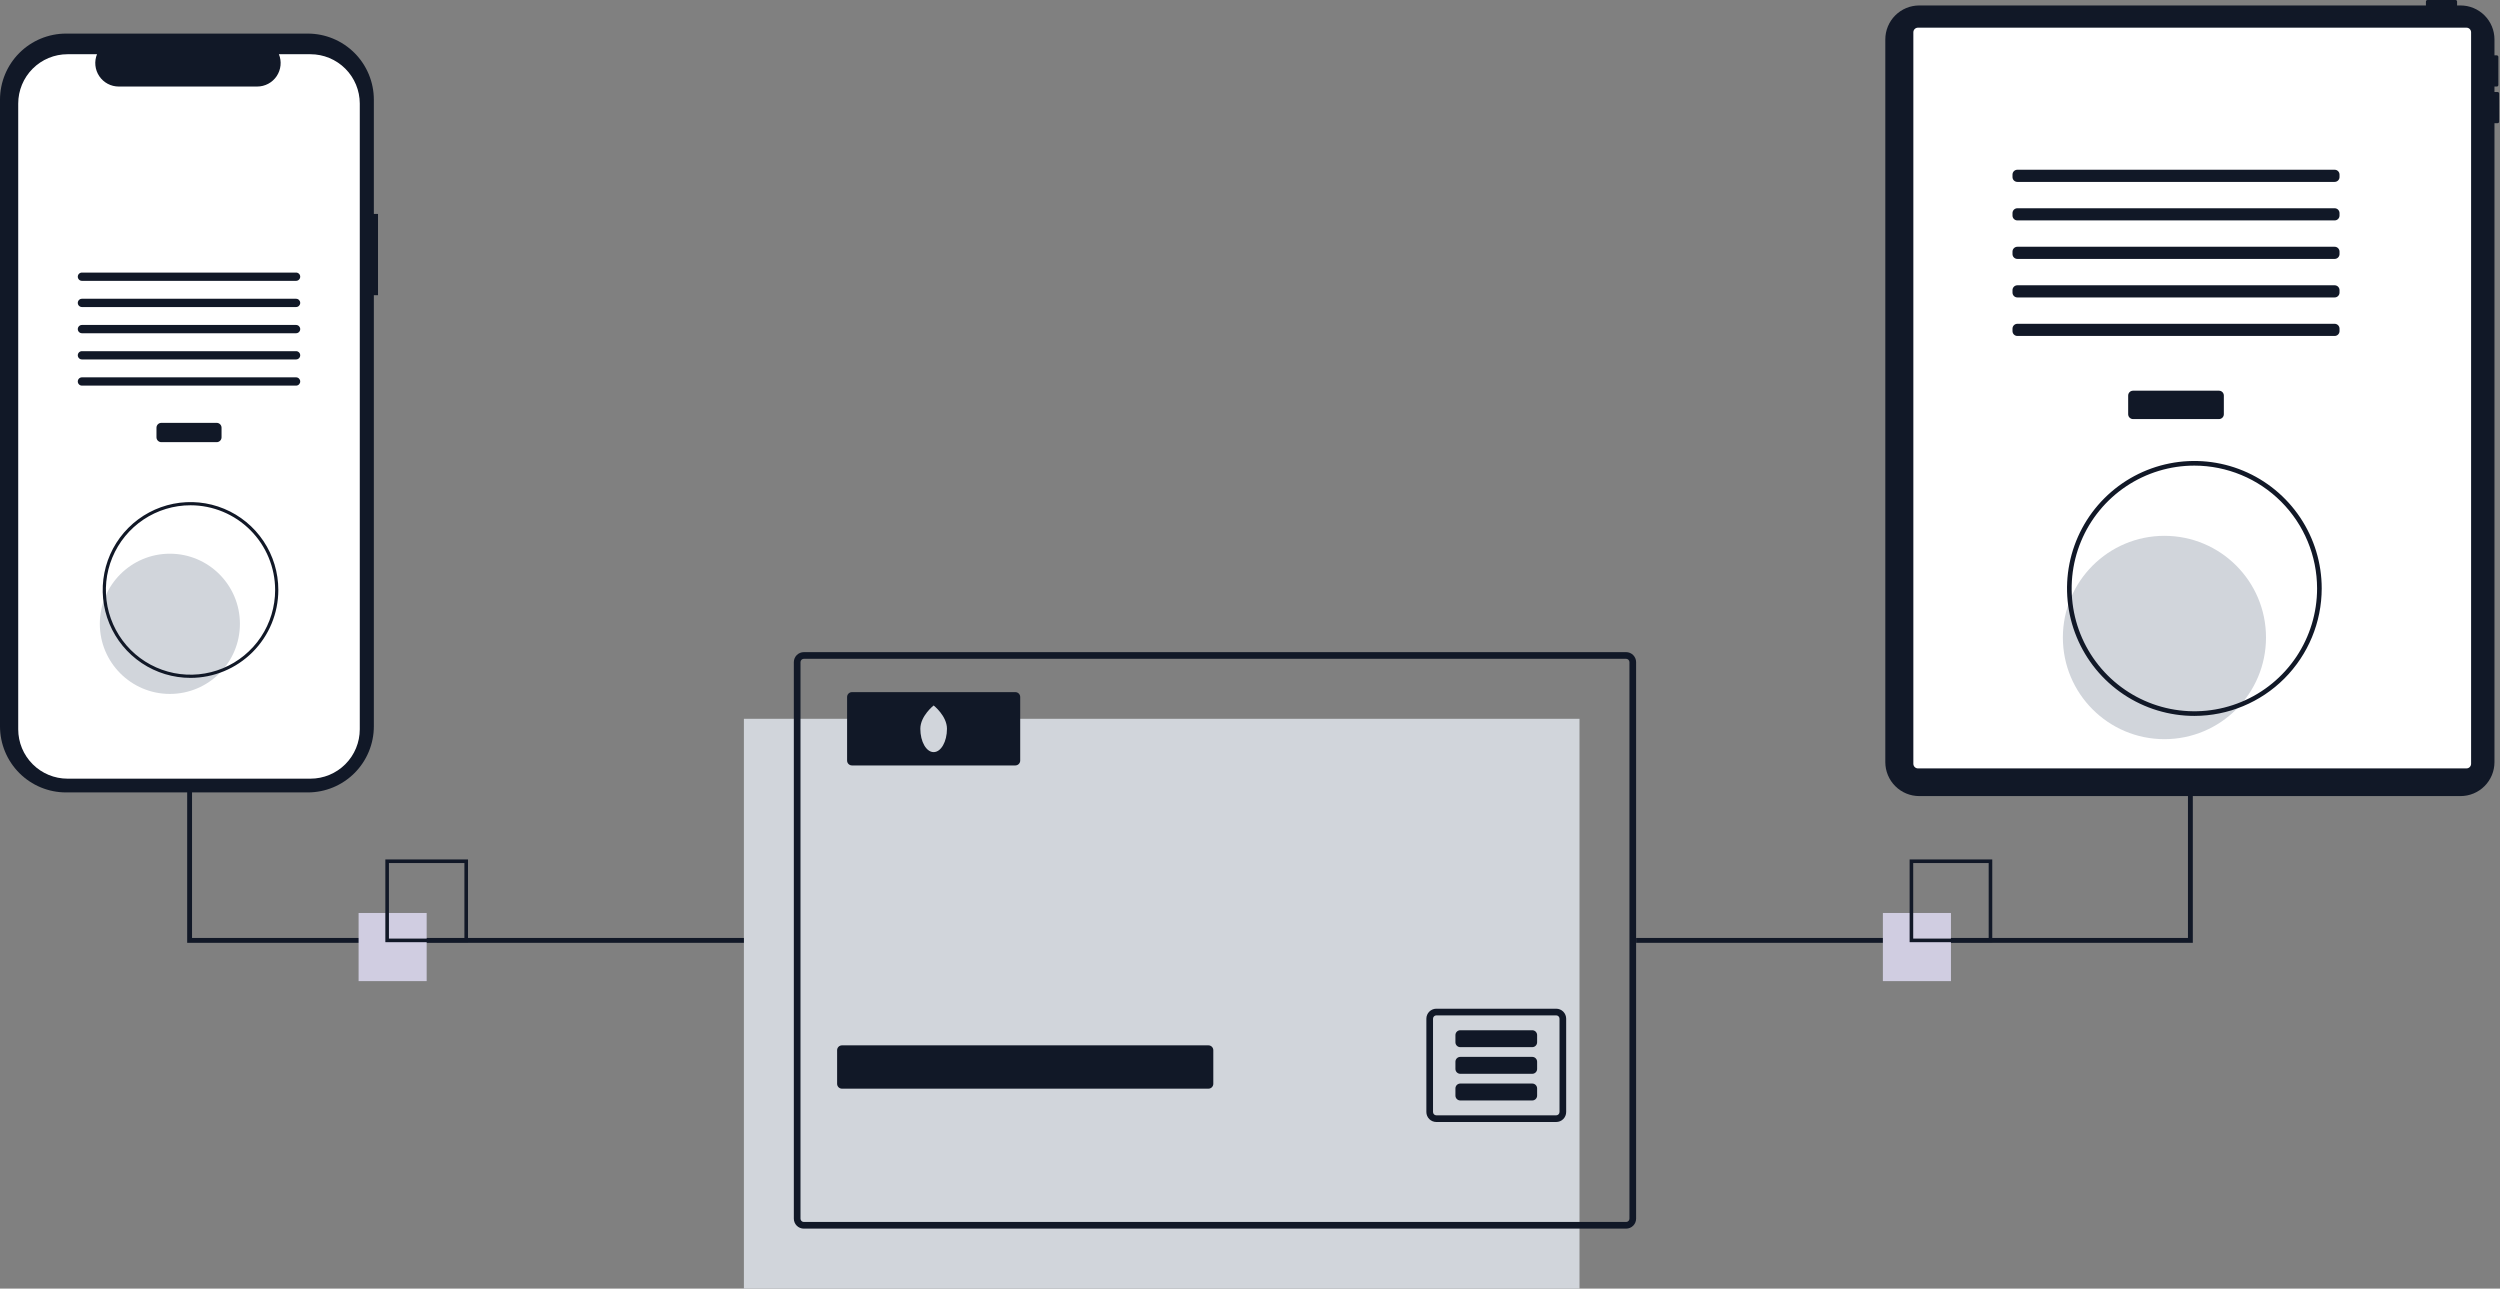<?xml version="1.0" encoding="UTF-8"?> <svg xmlns="http://www.w3.org/2000/svg" width="615" height="317" viewBox="0 0 615 317" fill="none"><rect x="0" y="0" width="615" height="317" fill="#808080" stroke="none"/><path d="M388.559 176.822H182.998V317H388.559V176.822Z" fill="#D1D5DB"></path><path d="M400.024 160.426H197.741C197.09 160.427 196.465 160.686 196.004 161.147C195.543 161.609 195.284 162.234 195.283 162.886V299.783C195.283 300.106 195.347 300.426 195.47 300.725C195.594 301.023 195.775 301.295 196.003 301.523C196.231 301.751 196.502 301.933 196.801 302.056C197.099 302.18 197.418 302.244 197.741 302.244H400.024C400.347 302.244 400.667 302.18 400.965 302.056C401.263 301.933 401.534 301.751 401.763 301.523C401.991 301.294 402.172 301.023 402.295 300.725C402.419 300.426 402.482 300.106 402.482 299.783V162.886C402.481 162.234 402.222 161.609 401.761 161.147C401.301 160.686 400.676 160.427 400.024 160.426ZM400.844 299.783C400.844 299.891 400.823 299.998 400.782 300.097C400.741 300.197 400.681 300.288 400.605 300.364C400.528 300.44 400.438 300.501 400.338 300.542C400.239 300.583 400.132 300.604 400.024 300.603H197.741C197.634 300.604 197.527 300.583 197.427 300.542C197.328 300.501 197.237 300.44 197.161 300.364C197.085 300.288 197.025 300.197 196.984 300.097C196.942 299.998 196.922 299.891 196.922 299.783V162.886C196.922 162.669 197.009 162.46 197.162 162.307C197.316 162.153 197.524 162.066 197.741 162.066H400.024C400.242 162.066 400.45 162.153 400.603 162.307C400.757 162.46 400.843 162.669 400.844 162.886V299.783Z" fill="#111827"></path><path d="M297.277 257.156H207.126C206.465 257.156 205.93 257.692 205.93 258.353V266.616C205.93 267.277 206.465 267.813 207.126 267.813H297.277C297.937 267.813 298.473 267.277 298.473 266.616V258.353C298.473 257.692 297.937 257.156 297.277 257.156Z" fill="#111827"></path><path d="M382.82 248.141H353.343C353.02 248.141 352.7 248.204 352.402 248.328C352.104 248.452 351.833 248.633 351.605 248.861C351.376 249.09 351.195 249.361 351.072 249.659C350.948 249.958 350.885 250.278 350.885 250.601V273.552C350.885 273.875 350.948 274.195 351.072 274.493C351.195 274.792 351.376 275.063 351.605 275.292C351.833 275.52 352.104 275.701 352.402 275.825C352.7 275.948 353.02 276.012 353.343 276.012H382.82C383.143 276.012 383.463 275.948 383.761 275.825C384.059 275.701 384.33 275.52 384.559 275.292C384.787 275.063 384.968 274.792 385.091 274.493C385.215 274.195 385.278 273.875 385.278 273.552V250.601C385.278 250.278 385.215 249.958 385.091 249.659C384.968 249.361 384.787 249.09 384.559 248.861C384.33 248.633 384.059 248.452 383.761 248.328C383.463 248.204 383.143 248.141 382.82 248.141ZM383.64 273.552C383.639 273.769 383.553 273.978 383.399 274.131C383.246 274.285 383.038 274.372 382.82 274.372H353.343C353.126 274.372 352.917 274.285 352.764 274.131C352.61 273.978 352.524 273.769 352.523 273.552V250.601C352.523 250.493 352.544 250.386 352.585 250.287C352.626 250.187 352.686 250.097 352.763 250.02C352.839 249.944 352.929 249.884 353.029 249.843C353.128 249.801 353.235 249.78 353.343 249.781H382.82C382.928 249.78 383.035 249.801 383.134 249.843C383.234 249.884 383.324 249.944 383.401 250.02C383.477 250.097 383.537 250.187 383.578 250.287C383.619 250.386 383.64 250.493 383.64 250.601V273.552Z" fill="#111827"></path><path d="M376.935 253.438H359.231C358.571 253.438 358.035 253.974 358.035 254.635V256.402C358.035 257.063 358.571 257.599 359.231 257.599H376.935C377.596 257.599 378.131 257.063 378.131 256.402V254.635C378.131 253.974 377.596 253.438 376.935 253.438Z" fill="#111827"></path><path d="M376.935 259.994H359.231C358.571 259.994 358.035 260.53 358.035 261.191V262.959C358.035 263.62 358.571 264.156 359.231 264.156H376.935C377.596 264.156 378.131 263.62 378.131 262.959V261.191C378.131 260.53 377.596 259.994 376.935 259.994Z" fill="#111827"></path><path d="M376.935 266.553H359.231C358.571 266.553 358.035 267.089 358.035 267.75V269.517C358.035 270.179 358.571 270.715 359.231 270.715H376.935C377.596 270.715 378.131 270.179 378.131 269.517V267.75C378.131 267.089 377.596 266.553 376.935 266.553Z" fill="#111827"></path><path d="M249.775 170.264H209.581C208.92 170.264 208.385 170.8 208.385 171.461V187.101C208.385 187.762 208.92 188.298 209.581 188.298H249.775C250.436 188.298 250.971 187.762 250.971 187.101V171.461C250.971 170.8 250.436 170.264 249.775 170.264Z" fill="#111827"></path><path d="M232.954 179.283C232.954 182.452 231.487 185.021 229.678 185.021C227.869 185.021 226.402 182.452 226.402 179.283C226.402 176.114 229.678 173.545 229.678 173.545C229.678 173.545 232.954 176.114 232.954 179.283Z" fill="#D1D5DB"></path><path d="M539.433 96.879H538.237V230.737H402.48V231.935H539.433V96.879Z" fill="#111827"></path><path d="M182.998 231.935H46.045V96.879H47.241V230.737H182.998V231.935Z" fill="#111827"></path><path d="M614.405 22.633H613.639V21.291H614.214C614.315 21.291 614.413 21.25 614.485 21.178C614.557 21.106 614.597 21.009 614.597 20.907V14.002C614.597 13.9 614.557 13.803 614.485 13.731C614.413 13.659 614.315 13.618 614.214 13.618H613.639V9.697C613.639 8.6 613.423 7.513 613.004 6.5C612.584 5.486 611.969 4.565 611.194 3.79C610.419 3.014 609.499 2.398 608.486 1.979C607.474 1.559 606.389 1.343 605.292 1.343H604.441V0.384C604.441 0.282 604.4 0.184 604.328 0.112C604.257 0.04 604.159 1.58758e-06 604.057 0H597.159C597.057 1.58758e-06 596.96 0.04 596.888 0.112C596.816 0.184 596.776 0.282 596.776 0.384V1.343H472.133C471.037 1.343 469.952 1.559 468.939 1.979C467.927 2.398 467.007 3.014 466.232 3.79C465.457 4.565 464.842 5.486 464.422 6.5C464.003 7.513 463.787 8.6 463.787 9.697V187.482C463.787 188.579 464.003 189.665 464.422 190.679C464.842 191.693 465.457 192.613 466.232 193.389C467.007 194.165 467.927 194.78 468.939 195.2C469.952 195.62 471.037 195.836 472.133 195.836H605.292C606.389 195.836 607.474 195.62 608.486 195.2C609.499 194.78 610.419 194.165 611.194 193.389C611.969 192.613 612.584 191.693 613.004 190.679C613.423 189.665 613.639 188.579 613.639 187.482V30.306H614.405C614.507 30.306 614.604 30.265 614.676 30.193C614.748 30.121 614.789 30.024 614.789 29.922V23.017C614.789 22.967 614.779 22.917 614.759 22.87C614.74 22.824 614.712 22.781 614.676 22.746C614.641 22.71 614.598 22.682 614.552 22.663C614.505 22.643 614.456 22.633 614.405 22.633Z" fill="#111827"></path><path d="M606.75 6.807H471.823C471.194 6.807 470.684 7.317 470.684 7.947V187.888C470.684 188.518 471.194 189.028 471.823 189.028H606.75C607.379 189.028 607.889 188.518 607.889 187.888V7.947C607.889 7.317 607.379 6.807 606.75 6.807Z" fill="white"></path><path d="M545.87 96.111H524.725C524.065 96.111 523.529 96.647 523.529 97.309V101.896C523.529 102.557 524.065 103.093 524.725 103.093H545.87C546.531 103.093 547.066 102.557 547.066 101.896V97.309C547.066 96.647 546.531 96.111 545.87 96.111Z" fill="#111827"></path><path d="M574.326 41.756H496.27C495.61 41.756 495.074 42.292 495.074 42.953V43.551C495.074 44.212 495.61 44.748 496.27 44.748H574.326C574.986 44.748 575.522 44.212 575.522 43.551V42.953C575.522 42.292 574.986 41.756 574.326 41.756Z" fill="#111827"></path><path d="M574.326 51.23H496.27C495.61 51.23 495.074 51.767 495.074 52.428V53.025C495.074 53.687 495.61 54.223 496.27 54.223H574.326C574.986 54.223 575.522 53.687 575.522 53.025V52.428C575.522 51.767 574.986 51.23 574.326 51.23Z" fill="#111827"></path><path d="M574.326 60.703H496.27C495.61 60.703 495.074 61.239 495.074 61.9V62.498C495.074 63.159 495.61 63.695 496.27 63.695H574.326C574.986 63.695 575.522 63.159 575.522 62.498V61.9C575.522 61.239 574.986 60.703 574.326 60.703Z" fill="#111827"></path><path d="M574.326 70.18H496.27C495.61 70.18 495.074 70.716 495.074 71.377V71.975C495.074 72.636 495.61 73.172 496.27 73.172H574.326C574.986 73.172 575.522 72.636 575.522 71.975V71.377C575.522 70.716 574.986 70.18 574.326 70.18Z" fill="#111827"></path><path d="M574.326 79.654H496.27C495.61 79.654 495.074 80.19 495.074 80.852V81.449C495.074 82.11 495.61 82.646 496.27 82.646H574.326C574.986 82.646 575.522 82.11 575.522 81.449V80.852C575.522 80.19 574.986 79.654 574.326 79.654Z" fill="#111827"></path><path d="M532.451 181.834C546.251 181.834 557.437 170.637 557.437 156.824C557.437 143.012 546.251 131.814 532.451 131.814C518.652 131.814 507.465 143.012 507.465 156.824C507.465 170.637 518.652 181.834 532.451 181.834Z" fill="#D1D5DB"></path><path d="M539.815 176.114C533.619 176.114 527.563 174.275 522.411 170.829C517.259 167.384 513.244 162.486 510.873 156.757C508.502 151.027 507.881 144.722 509.09 138.64C510.299 132.557 513.283 126.97 517.664 122.585C522.045 118.199 527.627 115.213 533.704 114.003C539.78 112.793 546.079 113.414 551.803 115.787C557.528 118.161 562.42 122.18 565.862 127.336C569.305 132.493 571.142 138.555 571.142 144.757C571.133 153.07 567.829 161.041 561.956 166.919C556.083 172.798 548.121 176.104 539.815 176.114ZM539.815 114.541C533.845 114.541 528.008 116.313 523.044 119.633C518.079 122.953 514.21 127.672 511.925 133.194C509.641 138.715 509.043 144.791 510.208 150.652C511.372 156.513 514.247 161.897 518.469 166.123C522.691 170.349 528.07 173.227 533.926 174.393C539.782 175.559 545.851 174.96 551.367 172.673C556.884 170.386 561.598 166.513 564.915 161.544C568.232 156.575 570.003 150.733 570.003 144.757C569.994 136.746 566.81 129.065 561.151 123.401C555.492 117.736 547.819 114.55 539.815 114.541Z" fill="#111827"></path><path d="M92.992 52.624H91.967V24.526C91.967 22.39 91.546 20.276 90.73 18.303C89.913 16.33 88.717 14.537 87.208 13.027C85.7 11.517 83.908 10.319 81.937 9.502C79.966 8.684 77.853 8.264 75.72 8.264H16.247C14.113 8.264 12.001 8.684 10.03 9.502C8.058 10.319 6.267 11.517 4.759 13.027C3.25 14.537 2.053 16.33 1.237 18.303C0.42 20.276 -2.3561e-06 22.39 0 24.526V178.674C-2.35611e-06 180.809 0.42 182.924 1.237 184.897C2.053 186.87 3.25 188.663 4.759 190.173C6.267 191.683 8.058 192.881 10.03 193.698C12.001 194.515 14.113 194.936 16.247 194.936H75.72C77.853 194.936 79.966 194.515 81.937 193.698C83.908 192.881 85.7 191.683 87.208 190.173C88.717 188.663 89.914 186.87 90.73 184.897C91.546 182.924 91.967 180.809 91.967 178.674V72.625H92.992V52.624Z" fill="#111827"></path><path d="M88.505 25.483V179.405C88.505 182.626 87.228 185.716 84.953 187.994C82.677 190.272 79.592 191.552 76.374 191.552H16.614C13.396 191.552 10.31 190.272 8.035 187.994C5.76 185.716 4.482 182.626 4.482 179.405V25.483C4.483 22.262 5.761 19.174 8.036 16.897C10.311 14.62 13.396 13.34 16.614 13.34H23.864C23.507 14.216 23.371 15.166 23.468 16.107C23.564 17.049 23.891 17.951 24.418 18.736C24.945 19.522 25.657 20.165 26.491 20.61C27.326 21.054 28.256 21.287 29.201 21.287H63.273C64.218 21.287 65.149 21.054 65.983 20.61C66.817 20.165 67.529 19.522 68.057 18.736C68.584 17.951 68.91 17.049 69.007 16.107C69.104 15.166 68.968 14.216 68.611 13.34H76.374C79.591 13.34 82.676 14.62 84.951 16.897C87.226 19.174 88.504 22.262 88.505 25.483Z" fill="white"></path><path d="M53.305 104.023H39.688C39.028 104.023 38.492 104.559 38.492 105.221V107.575C38.492 108.236 39.028 108.772 39.688 108.772H53.305C53.965 108.772 54.501 108.236 54.501 107.575V105.221C54.501 104.559 53.965 104.023 53.305 104.023Z" fill="#111827"></path><path d="M72.837 67.053H20.153C19.592 67.053 19.137 67.508 19.137 68.07C19.137 68.632 19.592 69.088 20.153 69.088H72.837C73.398 69.088 73.853 68.632 73.853 68.07C73.853 67.508 73.398 67.053 72.837 67.053Z" fill="#111827"></path><path d="M72.837 73.496H20.153C19.592 73.496 19.137 73.952 19.137 74.514C19.137 75.076 19.592 75.531 20.153 75.531H72.837C73.398 75.531 73.853 75.076 73.853 74.514C73.853 73.952 73.398 73.496 72.837 73.496Z" fill="#111827"></path><path d="M72.837 79.941H20.153C19.592 79.941 19.137 80.397 19.137 80.959C19.137 81.521 19.592 81.977 20.153 81.977H72.837C73.398 81.977 73.853 81.521 73.853 80.959C73.853 80.397 73.398 79.941 72.837 79.941Z" fill="#111827"></path><path d="M72.837 86.387H20.153C19.592 86.387 19.137 86.842 19.137 87.404C19.137 87.966 19.592 88.422 20.153 88.422H72.837C73.398 88.422 73.853 87.966 73.853 87.404C73.853 86.842 73.398 86.387 72.837 86.387Z" fill="#111827"></path><path d="M72.837 92.828H20.153C19.592 92.828 19.137 93.284 19.137 93.846C19.137 94.408 19.592 94.863 20.153 94.863H72.837C73.398 94.863 73.853 94.408 73.853 93.846C73.853 93.284 73.398 92.828 72.837 92.828Z" fill="#111827"></path><path d="M41.788 170.707C51.305 170.707 59.02 162.984 59.02 153.459C59.02 143.933 51.305 136.211 41.788 136.211C32.271 136.211 24.557 143.933 24.557 153.459C24.557 162.984 32.271 170.707 41.788 170.707Z" fill="#D1D5DB"></path><path d="M46.866 166.761C42.593 166.761 38.416 165.493 34.863 163.117C31.311 160.741 28.541 157.363 26.906 153.412C25.271 149.46 24.843 145.112 25.677 140.918C26.51 136.723 28.568 132.87 31.589 129.845C34.611 126.821 38.46 124.762 42.651 123.927C46.842 123.093 51.186 123.521 55.133 125.158C59.081 126.795 62.455 129.566 64.829 133.122C67.203 136.679 68.47 140.859 68.47 145.136C68.464 150.87 66.185 156.366 62.135 160.42C58.085 164.474 52.594 166.755 46.866 166.761ZM46.866 124.298C42.748 124.298 38.723 125.52 35.3 127.81C31.876 130.1 29.208 133.354 27.632 137.162C26.056 140.97 25.644 145.16 26.447 149.202C27.251 153.244 29.233 156.957 32.145 159.871C35.056 162.786 38.766 164.77 42.804 165.574C46.843 166.378 51.029 165.966 54.833 164.389C58.637 162.811 61.888 160.14 64.176 156.714C66.464 153.287 67.684 149.258 67.684 145.136C67.678 139.612 65.483 134.315 61.58 130.408C57.677 126.502 52.386 124.304 46.866 124.298Z" fill="#111827"></path><path d="M104.96 224.594H88.215V241.355H104.96V224.594Z" fill="#D0CDE1"></path><path d="M115.129 231.777H94.795V211.424H115.129V231.777ZM95.679 230.892H114.244V212.309H95.679V230.892Z" fill="#111827"></path><path d="M479.935 224.594H463.189V241.355H479.935V224.594Z" fill="#D0CDE1"></path><path d="M490.099 231.777H469.766V211.424H490.099V231.777ZM470.65 230.892H489.215V212.309H470.65V230.892Z" fill="#111827"></path></svg> 